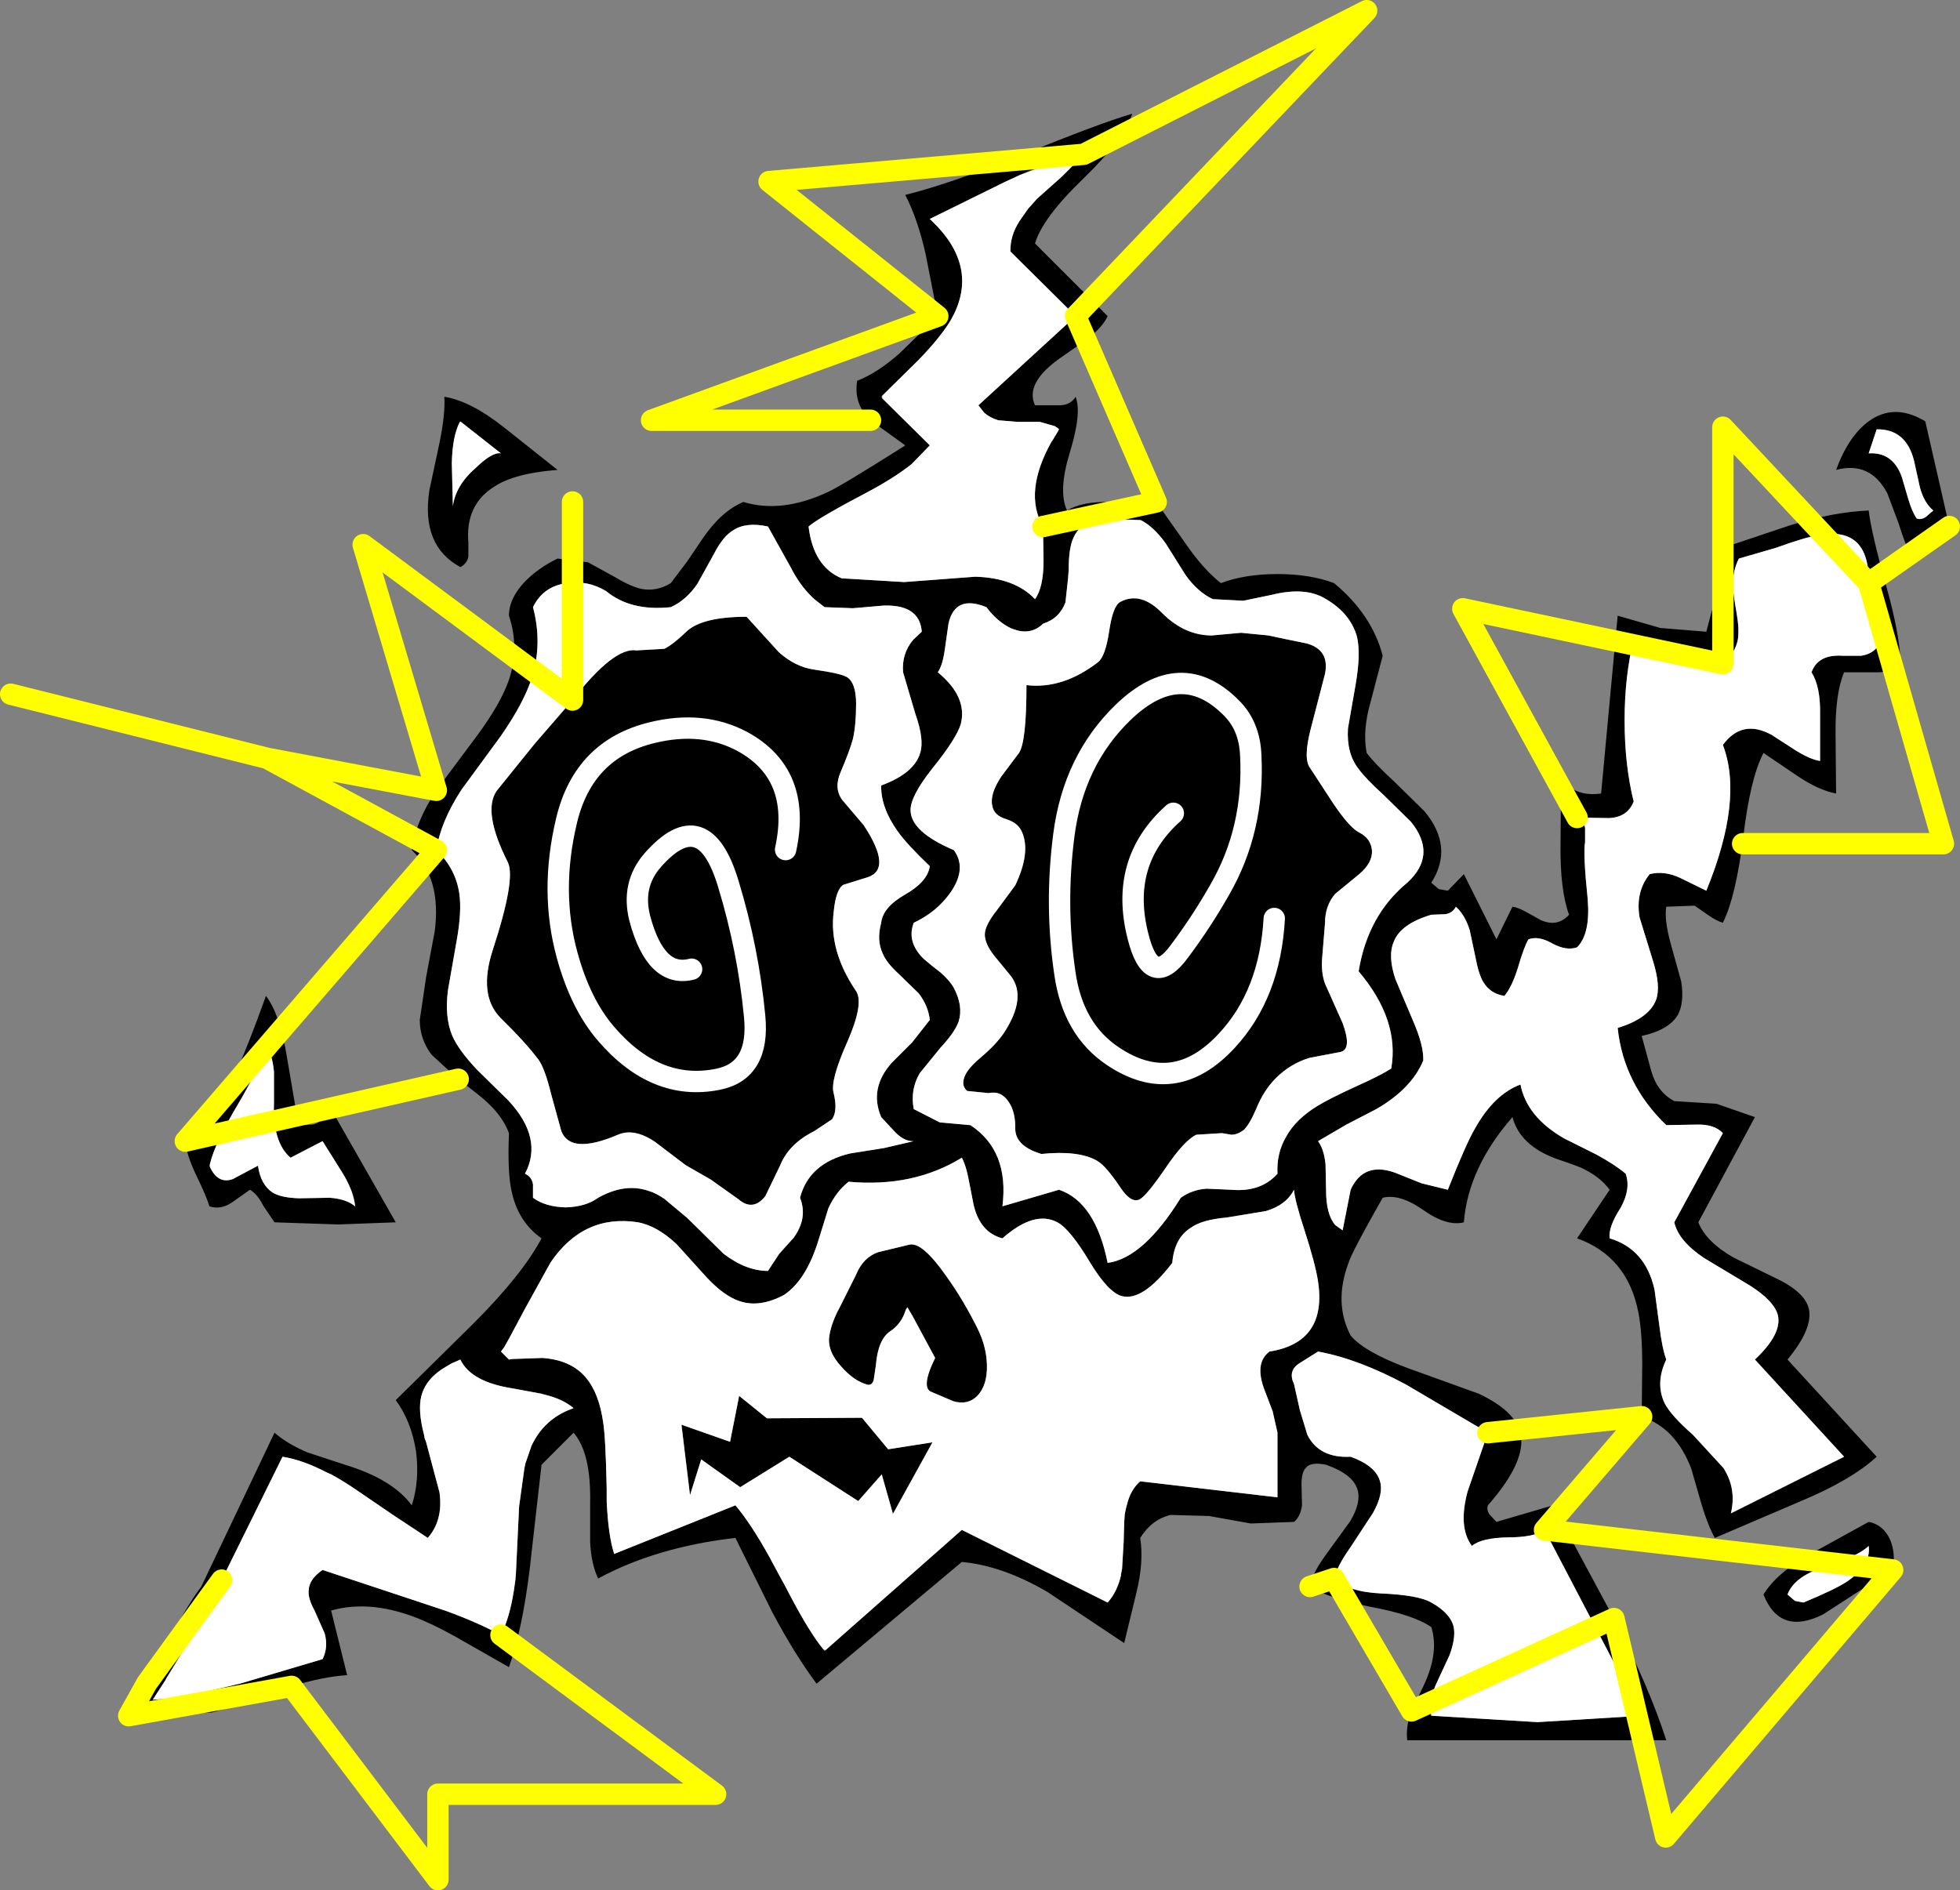 <?xml version="1.0" encoding="UTF-8" standalone="no"?>
<svg xmlns:xlink="http://www.w3.org/1999/xlink" height="177.0px" width="183.5px" xmlns="http://www.w3.org/2000/svg">
  <rect width="100%" height="100%" fill="#808080" stroke="none"/>
  <g transform="matrix(1.0, 0.0, 0.0, 1.0, 96.95, 87.0)">
    <path d="M4.85 -55.25 L2.2 -53.4 Q-1.0 -51.1 -0.05 -49.05 L2.05 -49.05 Q3.25 -49.0 3.75 -49.85 4.35 -48.35 3.2 -44.6 2.1 -41.0 2.95 -39.2 4.35 -40.05 6.95 -40.0 L11.3 -40.0 14.05 -36.1 Q15.7 -33.7 17.35 -32.4 19.6 -33.25 22.65 -33.25 25.7 -33.25 27.95 -32.4 31.5 -29.45 32.5 -25.6 L31.35 -21.2 Q30.6 -18.6 31.0 -16.5 31.75 -15.5 33.6 -13.8 L36.4 -11.05 Q39.2 -7.7 37.05 -4.35 L37.75 -3.75 38.6 -3.6 40.1 -5.15 43.15 0.95 44.65 -2.1 Q45.15 -2.05 45.95 -1.6 L47.3 -0.85 Q48.85 -0.15 49.95 -1.35 49.1 -3.65 49.15 -7.95 L49.2 -14.2 Q50.4 -12.35 52.95 -12.7 L54.5 -29.35 58.5 -28.2 62.8 -27.85 63.3 -29.75 64.05 -31.65 Q64.8 -33.95 63.6 -35.45 L70.6 -37.8 Q74.6 -39.05 78.0 -39.2 78.25 -37.1 79.65 -32.1 80.9 -27.65 81.0 -24.85 80.25 -24.0 78.55 -24.05 L75.7 -24.05 Q74.85 -22.05 74.9 -18.2 L74.95 -12.7 Q73.35 -13.0 71.4 -14.3 L68.15 -16.5 Q66.9 -14.1 66.25 -8.55 65.55 -3.0 64.35 -0.6 63.8 -0.75 63.0 -1.3 L61.7 -2.2 59.05 -2.1 Q58.85 -0.9 59.45 1.3 L60.45 4.9 Q60.75 6.85 60.15 8.0 59.3 9.45 56.75 10.0 L57.65 13.3 Q58.2 15.25 59.8 16.1 L63.75 16.35 67.35 17.6 62.05 27.45 Q62.8 29.3 65.35 30.75 L69.75 32.9 Q72.05 34.1 72.4 35.55 72.8 37.4 70.4 40.3 L78.75 49.4 Q76.35 51.6 71.55 53.6 L63.6 57.0 Q62.95 55.85 62.35 53.85 L61.4 50.55 Q59.95 46.7 56.75 45.65 L56.8 40.75 Q56.8 37.8 56.45 35.95 55.45 30.65 50.7 28.95 L53.75 24.4 Q52.9 23.25 51.4 22.5 51.0 22.25 48.75 21.5 45.35 20.25 44.65 17.6 40.5 22.35 40.1 27.45 38.5 27.85 36.3 26.3 34.1 24.75 32.5 25.15 29.6 30.25 29.3 31.25 27.9 35.0 29.5 38.05 30.8 39.6 34.85 41.1 L41.5 43.5 Q44.9 45.1 45.4 47.2 46.0 49.8 42.35 53.95 42.2 54.35 42.5 54.8 L43.15 55.5 48.45 53.95 54.15 64.55 Q57.45 70.95 59.05 75.95 L34.8 75.95 Q34.65 74.6 35.2 73.2 L36.35 70.8 Q37.8 67.7 37.05 65.35 35.4 64.2 31.35 63.45 27.4 62.65 25.7 61.55 25.85 60.4 27.2 58.55 L29.45 55.45 Q30.5 53.7 30.15 52.5 29.75 51.05 27.2 50.15 25.75 49.85 25.3 50.45 24.9 50.85 24.9 52.0 L24.95 53.95 Q24.8 55.0 24.2 55.5 L20.15 55.65 16.25 54.95 12.65 54.85 Q10.9 55.25 9.8 57.0 10.15 59.25 9.45 62.1 L8.3 66.85 1.1 62.05 Q-3.1 59.6 -6.9 59.25 L-20.5 70.65 Q-22.55 67.9 -24.65 63.95 L-28.1 57.0 Q-35.5 57.85 -40.95 60.8 -41.6 59.45 -41.7 57.4 L-41.7 53.75 Q-41.6 49.05 -43.25 47.15 L-46.25 50.15 -47.35 59.85 Q-48.05 65.6 -49.3 69.1 L-53.25 66.85 Q-55.65 65.45 -57.3 64.75 -62.05 62.7 -65.95 63.8 L-64.45 69.85 Q-66.75 70.0 -69.65 70.9 L-74.7 72.65 -75.65 72.95 -77.15 73.35 -84.9 73.65 -81.6 67.55 Q-79.65 63.6 -78.1 61.55 L-71.25 47.15 Q-70.05 48.2 -68.15 49.0 L-64.65 50.15 Q-60.2 51.5 -58.4 53.95 -57.65 51.65 -58.0 48.9 -58.45 46.05 -59.9 44.1 L-52.65 36.95 Q-48.05 32.35 -46.25 28.95 -48.45 27.4 -49.05 24.55 -49.45 22.8 -49.3 19.1 -49.85 17.6 -51.3 16.25 -51.85 15.7 -54.05 14.05 L-56.55 11.75 Q-57.65 10.3 -57.65 8.5 L-57.05 4.45 -56.25 0.2 Q-55.6 -4.8 -58.4 -7.4 -58.05 -10.05 -56.1 -13.0 L-52.3 -18.1 Q-50.05 -21.15 -49.3 -23.35 -48.3 -26.35 -49.3 -29.35 -49.3 -31.0 -47.75 -32.6 -46.5 -33.85 -44.75 -34.7 L-41.9 -34.35 -39.35 -32.95 Q-37.85 -32.05 -36.85 -31.85 -35.45 -31.6 -34.15 -32.4 L-32.6 -34.45 -31.15 -36.6 Q-29.4 -39.15 -27.35 -40.0 -23.75 -38.9 -19.4 -40.95 -18.2 -41.5 -12.5 -45.1 L-12.2 -45.3 -15.45 -47.65 Q-17.05 -49.15 -16.7 -51.35 -14.85 -52.05 -12.75 -53.9 L-9.15 -57.4 -10.3 -63.25 Q-11.05 -66.55 -12.2 -68.75 -8.15 -69.75 -1.5 -72.4 5.95 -75.45 9.05 -76.35 8.3 -74.0 4.5 -70.3 0.65 -66.6 -0.05 -64.2 L6.75 -57.4 Q6.3 -56.4 4.85 -55.25 M-14.35 -49.7 L-9.9 -45.3 -11.6 -43.55 Q-13.1 -42.35 -15.4 -41.1 -20.35 -38.5 -21.25 -37.7 -20.8 -33.95 -18.15 -32.85 L-12.3 -32.5 -5.65 -33.0 Q-1.95 -32.9 -0.05 -30.9 0.75 -32.0 0.75 -34.5 L0.7 -37.7 Q-1.15 -40.9 1.5 -45.65 L1.55 -45.7 2.15 -46.7 2.15 -46.75 2.2 -46.8 2.1 -46.9 1.8 -47.1 0.4 -47.5 -1.7 -47.5 -3.5 -47.65 Q-4.3 -47.9 -4.8 -48.35 L-5.35 -49.05 3.75 -57.4 -2.35 -63.45 Q-2.4 -64.9 -1.5 -66.3 L-0.7 -67.45 0.15 -68.4 2.45 -70.45 4.0 -72.0 4.5 -72.55 3.45 -72.35 2.05 -71.95 Q0.4 -71.45 -1.5 -70.6 L-2.9 -69.95 -9.9 -66.5 -9.15 -65.75 Q-5.3 -61.6 -7.95 -57.0 -8.95 -55.35 -11.0 -53.25 L-14.35 -49.95 -14.45 -49.85 -14.35 -49.7 M30.1 -27.35 Q29.5 -29.55 27.2 -30.9 25.3 -32.1 22.1 -31.3 L19.45 -30.75 16.6 -30.9 Q15.2 -31.55 14.05 -33.15 L12.2 -36.1 Q11.05 -37.7 9.85 -38.3 L6.0 -38.45 Q4.2 -38.1 3.55 -36.65 3.1 -35.7 3.1 -33.6 L3.05 -32.9 2.8 -30.6 Q2.25 -29.1 0.7 -28.6 L0.6 -28.5 Q-0.55 -27.5 -2.1 -28.1 L-2.25 -28.15 Q-3.55 -28.75 -4.6 -30.15 -7.55 -31.35 -8.15 -28.6 L-8.5 -26.15 Q-8.7 -24.7 -9.15 -24.05 -6.35 -21.75 -7.0 -19.2 -7.4 -17.85 -9.7 -15.0 -11.75 -12.4 -11.7 -11.1 -11.65 -9.1 -7.65 -7.4 -6.4 -5.7 -7.95 -3.45 -9.25 -1.6 -11.4 -0.6 -12.1 1.2 -10.45 2.8 -9.7 3.45 -8.9 4.05 -8.0 4.85 -7.65 5.5 -6.75 7.2 -7.2 8.65 -7.55 9.65 -8.9 11.1 L-10.85 13.5 Q-11.75 15.05 -11.4 16.85 L-8.95 18.1 -8.9 18.1 -6.1 18.35 Q-2.45 20.75 -3.1 25.95 L2.2 24.4 Q5.6 25.55 6.75 31.25 10.1 30.8 13.6 25.15 14.65 24.4 16.0 24.3 L18.3 24.4 Q21.1 24.65 22.65 22.9 22.55 21.0 23.45 19.45 24.35 17.8 26.4 16.55 27.45 15.9 29.95 14.75 32.3 13.7 33.3 13.05 34.1 8.5 30.25 3.95 31.1 -1.3 34.8 -4.35 37.65 -6.95 35.15 -10.05 L32.6 -12.55 Q30.85 -14.15 30.25 -15.0 29.1 -16.45 29.25 -18.8 L30.0 -23.1 Q30.45 -25.8 30.1 -27.35 M21.8 -27.5 L23.45 -27.15 25.4 -26.75 Q27.55 -26.15 27.1 -23.9 L25.75 -18.7 Q25.05 -15.95 25.7 -15.1 L27.85 -11.8 Q29.4 -9.5 30.3 -9.05 31.4 -8.5 31.5 -7.35 31.55 -6.2 30.3 -5.15 L28.05 -3.3 Q27.1 -2.2 27.1 -0.55 L26.85 2.5 Q26.7 4.0 27.1 5.1 L28.75 8.8 Q29.65 11.25 28.55 11.5 L25.65 12.05 Q23.85 12.6 22.5 13.95 21.35 15.1 20.65 16.85 20.05 18.25 19.5 18.8 L19.35 18.9 Q18.85 19.25 18.35 19.25 L17.45 19.1 15.05 19.25 Q13.9 19.8 12.15 22.4 10.4 24.95 9.75 25.3 8.95 25.7 7.95 24.2 L7.85 24.05 Q6.55 22.15 5.85 21.75 L5.7 21.65 Q3.95 20.7 0.55 21.05 -1.95 20.3 -1.9 18.6 L-1.9 18.35 Q-1.95 17.0 -2.5 16.2 -3.2 15.1 -4.4 15.35 L-6.4 15.15 Q-7.05 14.6 -6.55 13.6 -6.2 12.9 -5.0 11.9 -3.7 10.8 -2.95 9.7 -0.8 6.4 -2.3 4.4 L-3.9 2.45 Q-4.75 1.35 -4.75 0.5 -4.75 -0.35 -3.6 -1.8 L-1.9 -4.1 Q-0.45 -7.15 -1.25 -9.05 -1.6 -9.95 -2.75 -10.3 -3.9 -10.65 -4.05 -11.55 -4.3 -12.65 -3.2 -14.3 L-1.55 -16.5 Q-0.85 -17.55 -0.85 -22.85 2.55 -22.45 5.85 -25.0 6.55 -25.55 6.9 -27.95 7.25 -30.3 7.95 -30.65 9.85 -31.65 11.85 -29.6 13.95 -27.5 16.5 -27.5 L19.25 -27.75 21.8 -27.5 M12.9 -10.85 Q7.8 -6.3 9.6 0.7 10.85 5.65 13.45 2.1 15.55 -0.7 17.25 -3.7 20.5 -9.35 20.15 -16.25 20.05 -19.0 18.35 -20.7 13.6 -25.5 8.2 -20.3 3.55 -15.8 2.65 -8.8 1.8 -2.25 2.75 4.15 3.5 9.4 7.25 11.9 13.0 15.75 17.9 10.45 21.95 6.1 22.35 -1.0 21.95 6.1 17.9 10.45 13.0 15.75 7.25 11.9 3.5 9.4 2.75 4.15 1.8 -2.25 2.65 -8.8 3.55 -15.8 8.2 -20.3 13.6 -25.5 18.35 -20.7 20.05 -19.0 20.15 -16.25 20.5 -9.35 17.25 -3.7 15.55 -0.7 13.45 2.1 10.85 5.65 9.6 0.7 7.8 -6.3 12.9 -10.85 M78.75 -46.8 L78.0 -44.55 Q80.25 -44.7 81.1 -42.35 L81.7 -40.3 Q82.05 -39.1 82.5 -38.45 82.9 -38.3 83.35 -38.6 L84.05 -39.2 Q83.2 -39.9 82.8 -41.35 L82.25 -43.85 Q81.5 -46.85 78.75 -46.8 M38.35 -1.4 L37.05 -1.35 Q34.2 -0.5 33.55 1.15 32.95 2.5 33.7 4.7 L35.35 8.6 Q36.35 10.9 36.3 12.3 35.2 14.95 31.9 16.85 L29.1 18.3 26.45 19.85 Q27.0 20.6 27.15 22.0 L27.2 24.45 Q27.2 26.7 28.05 27.7 L28.75 28.2 29.5 24.4 Q30.7 21.75 33.65 22.8 L36.15 23.8 38.6 24.4 Q40.3 20.1 41.15 18.65 42.95 15.45 45.4 14.55 46.0 17.6 49.5 19.6 L52.5 21.1 Q54.25 22.05 55.25 22.9 55.75 24.3 54.8 26.05 53.6 27.9 53.75 28.95 57.1 29.95 57.95 33.75 L58.4 37.1 Q58.65 39.2 59.05 40.3 58.0 42.5 58.9 44.4 59.5 45.55 61.55 47.35 L64.4 50.45 Q65.65 52.4 65.1 54.7 L75.7 49.4 67.35 40.3 Q69.9 37.9 69.5 36.15 69.15 34.8 66.85 33.35 L62.6 30.8 Q60.2 29.2 59.8 27.45 L64.35 19.1 Q63.55 18.25 61.9 18.3 L59.05 18.35 Q55.05 14.5 54.5 9.25 57.45 8.35 58.1 6.6 58.55 5.35 57.8 2.95 L56.55 -1.1 Q56.15 -3.5 57.5 -5.15 58.85 -5.5 60.35 -4.8 L62.8 -3.6 Q66.3 -12.15 64.35 -17.25 66.15 -19.7 68.9 -18.2 L71.15 -16.75 Q72.5 -15.9 73.45 -15.75 L73.45 -20.1 Q73.5 -22.7 72.65 -24.05 73.25 -25.75 75.55 -25.6 L77.3 -25.6 Q78.25 -25.75 78.75 -26.35 L78.0 -32.4 Q78.1 -37.75 73.35 -36.9 72.05 -36.7 69.3 -35.7 L65.85 -34.7 Q65.25 -33.55 65.3 -32.05 65.3 -31.5 65.65 -29.5 65.9 -28.05 65.75 -27.1 65.5 -25.85 64.35 -24.85 L60.1 -25.8 Q57.3 -26.15 56.0 -27.1 55.15 -23.7 55.15 -19.55 55.15 -15.35 56.0 -11.95 55.4 -10.45 53.65 -10.4 L50.7 -10.45 Q51.35 -10.15 51.45 -9.45 L51.45 -8.15 Q51.25 -7.1 51.7 -2.75 51.95 0.45 50.7 1.7 49.7 2.05 48.4 1.35 47.1 0.6 46.15 0.95 45.75 1.6 45.15 3.65 44.6 5.4 43.9 6.25 42.6 6.05 41.95 5.0 41.5 4.3 41.2 2.7 L40.65 0.1 Q40.2 -1.35 39.35 -2.1 39.05 -1.5 38.35 -1.4 M74.95 -43.0 Q76.1 -46.15 78.0 -47.55 80.4 -49.3 83.3 -47.55 L85.55 -37.7 81.75 -35.45 Q81.4 -36.1 80.8 -38.0 L79.75 -40.8 Q78.15 -43.85 74.95 -43.0 M-49.85 -47.05 L-44.75 -43.0 Q-48.75 -42.7 -50.65 -41.45 -53.4 -39.75 -53.1 -36.2 L-53.1 -34.9 Q-53.2 -34.25 -53.85 -33.9 -57.55 -35.9 -56.75 -41.1 L-55.8 -45.55 Q-55.25 -48.25 -55.35 -49.85 -52.9 -49.45 -49.85 -47.05 M-53.9 -47.5 Q-54.6 -46.15 -54.65 -43.6 L-54.55 -39.6 Q-54.3 -41.55 -52.4 -43.2 -50.85 -44.7 -50.05 -44.55 L-53.8 -47.5 -53.85 -47.55 -53.9 -47.5 M-50.45 -12.95 L-46.9 -17.35 -43.35 -21.45 Q-39.45 -26.45 -37.35 -26.1 L-34.75 -26.25 Q-33.95 -26.65 -32.75 -27.8 -31.3 -29.25 -27.05 -29.25 L-24.05 -25.95 Q-22.5 -24.55 -20.7 -24.3 -18.25 -23.95 -17.65 -23.6 -16.8 -23.05 -16.8 -21.1 -16.8 -19.1 -17.1 -17.8 -17.4 -16.7 -18.25 -14.7 -18.9 -13.2 -18.1 -12.1 L-16.1 -9.75 Q-13.35 -5.6 -15.75 -4.85 L-18.0 -4.15 Q-18.7 -3.7 -18.9 -1.6 -19.35 2.05 -16.8 5.8 -16.05 6.95 -17.6 10.5 -19.25 14.2 -18.9 15.35 -18.5 17.0 -19.05 17.8 L-20.7 18.9 Q-23.1 20.1 -23.9 22.1 L-25.3 25.0 Q-26.45 26.45 -27.8 25.3 L-30.4 23.45 -32.75 22.1 -35.65 19.9 Q-37.6 18.6 -39.1 19.25 -43.55 21.15 -44.4 18.9 L-45.35 15.45 Q-45.95 13.0 -46.55 12.2 -47.75 10.6 -50.1 8.3 -52.2 6.15 -50.8 1.9 -48.65 -4.7 -49.4 -6.25 -51.8 -11.0 -50.45 -12.95 M-43.9 -32.4 Q-46.1 -32.1 -47.05 -30.15 -46.15 -26.75 -47.15 -23.55 -47.9 -21.2 -50.05 -18.1 L-53.75 -13.05 Q-55.7 -10.05 -56.1 -7.4 -54.3 -5.7 -53.95 -3.35 -53.7 -1.65 -54.2 1.1 L-55.0 5.65 Q-55.35 8.2 -54.6 10.0 -54.0 11.35 -52.3 13.15 L-49.35 16.05 Q-46.05 19.6 -47.8 22.9 -47.15 23.2 -47.05 23.9 L-47.05 25.15 Q-45.9 26.0 -44.0 26.05 -42.1 26.0 -40.95 25.15 -38.45 23.75 -36.25 24.5 -35.55 24.7 -34.75 25.25 L-32.6 27.05 -29.2 30.4 Q-27.1 32.0 -25.05 32.0 L-24.0 30.4 -22.65 28.9 Q-21.3 27.05 -22.05 25.15 -21.2 21.9 -17.35 21.0 L-14.2 20.5 -11.4 19.85 Q-12.25 19.9 -13.1 19.05 L-14.45 17.6 Q-15.6 14.9 -13.45 12.5 L-11.55 10.6 -9.9 8.5 Q-10.05 7.15 -10.95 6.0 L-12.8 4.2 Q-13.95 3.15 -14.3 2.3 -14.9 1.05 -14.45 -0.6 -14.3 -2.05 -12.2 -3.25 -10.1 -4.45 -9.9 -5.9 -12.0 -7.9 -12.9 -9.15 -14.5 -11.4 -14.45 -13.45 -11.35 -14.6 -10.8 -16.5 -10.4 -17.75 -11.25 -20.15 L-12.4 -24.05 Q-12.55 -25.8 -11.45 -27.1 L-10.65 -27.85 Q-10.85 -30.4 -14.2 -30.3 L-17.1 -30.05 -19.75 -30.15 -20.65 -30.85 Q-21.85 -31.9 -22.75 -33.55 L-22.85 -33.75 -25.05 -37.7 Q-27.1 -38.15 -28.3 -37.35 -29.25 -36.8 -30.1 -35.15 L-31.65 -32.35 Q-32.7 -30.8 -34.15 -30.15 -37.9 -29.75 -40.2 -31.65 -41.95 -32.7 -43.9 -32.4 M-32.2 3.75 Q-35.55 4.6 -37.05 -1.0 -37.85 -4.15 -35.85 -6.45 -31.05 -11.9 -28.75 -4.2 -26.9 1.9 -26.3 8.15 -25.8 13.25 -29.7 14.05 -35.55 15.25 -40.25 9.75 -42.6 7.0 -43.85 2.45 -45.5 -3.55 -43.9 -10.2 -42.3 -16.85 -35.9 -18.4 -31.2 -19.55 -27.5 -17.6 -21.85 -14.55 -23.4 -7.45 -21.85 -14.55 -27.5 -17.6 -31.2 -19.55 -35.9 -18.4 -42.3 -16.85 -43.9 -10.2 -45.5 -3.55 -43.85 2.45 -42.6 7.0 -40.25 9.75 -35.55 15.25 -29.7 14.05 -25.8 13.25 -26.3 8.15 -26.9 1.9 -28.75 -4.2 -31.05 -11.9 -35.85 -6.45 -37.85 -4.15 -37.05 -1.0 -35.55 4.6 -32.2 3.75 M-19.65 67.5 L-6.9 56.25 6.75 63.05 Q7.65 62.05 8.0 60.5 L8.0 60.4 8.1 59.9 8.25 57.35 8.3 55.6 8.35 54.8 8.45 54.3 8.5 54.1 8.65 53.55 Q9.0 52.4 9.8 51.7 L22.65 53.2 22.65 47.15 22.2 45.15 21.4 43.05 Q20.5 40.6 21.9 39.55 27.3 38.7 26.45 33.0 26.2 31.35 25.2 28.25 24.25 25.35 24.2 24.4 23.45 25.85 21.55 26.4 L17.9 27.0 Q15.6 27.2 14.55 27.95 13.0 28.9 12.8 31.25 10.0 34.9 8.05 34.35 6.8 34.0 5.1 31.2 3.25 28.1 2.05 27.45 -0.1 26.3 -3.1 28.95 -5.2 28.4 -5.8 25.8 L-6.25 23.5 Q-6.5 22.15 -6.9 21.4 -11.45 24.2 -17.5 23.65 -18.7 24.6 -19.4 26.15 L-20.3 29.05 Q-21.45 32.85 -23.55 34.25 -25.8 35.45 -27.65 34.85 -29.1 34.4 -30.75 32.65 L-33.6 29.5 Q-35.4 27.8 -37.2 27.45 -42.3 26.65 -45.4 31.2 L-47.75 35.45 -49.3 38.35 -49.75 39.15 -50.05 39.55 -49.3 40.3 -49.05 40.25 -46.15 40.15 Q-44.05 40.3 -42.75 41.35 -41.0 42.75 -40.5 46.05 -40.25 47.45 -40.15 52.4 L-40.15 53.05 -40.15 53.6 Q-40.0 56.8 -39.45 58.5 L-28.1 53.95 Q-26.65 55.65 -24.85 58.9 L-24.75 59.1 -23.75 60.95 -23.55 61.3 -22.95 62.45 Q-21.1 65.95 -19.85 67.45 L-19.75 67.6 -19.65 67.5 M-77.3 22.25 Q-76.55 23.9 -75.15 23.4 L-72.8 22.15 Q-72.55 23.9 -71.45 24.65 -70.65 25.15 -68.95 25.2 L-66.1 25.15 Q-64.55 25.25 -63.7 25.95 -63.85 24.5 -64.9 22.8 L-66.75 19.85 -69.75 21.4 Q-71.45 19.95 -71.3 16.25 L-71.3 13.35 Q-71.45 11.75 -72.05 10.8 -72.55 12.8 -74.7 16.45 -76.8 19.95 -77.3 22.0 L-77.35 22.15 -77.3 22.25 M-14.75 30.25 L-11.85 29.55 Q-10.65 29.2 -8.35 32.5 -6.8 34.65 -5.45 37.35 -4.6 39.05 -4.55 40.8 -4.5 42.7 -5.45 43.7 -6.35 44.6 -7.7 44.2 L-9.7 43.35 Q-10.8 43.0 -9.4 40.15 L-11.5 36.25 -12.0 35.4 -12.15 35.65 Q-12.55 36.95 -13.6 37.65 -14.75 38.4 -14.95 40.85 L-15.15 42.2 Q-15.3 42.75 -15.75 42.65 -17.0 42.3 -18.15 41.0 -19.55 39.5 -19.3 38.05 -19.1 36.8 -18.3 35.35 L-16.8 32.35 Q-16.15 30.75 -14.75 30.25 M-28.6 48.0 L-27.75 43.7 -25.15 45.8 -16.25 45.75 -13.8 48.7 -9.65 48.05 -13.35 54.75 -14.4 51.05 -16.6 53.55 -23.05 49.4 -27.65 52.25 -31.3 49.65 -32.35 53.0 -33.15 46.4 -28.6 48.0 M-78.6 23.0 Q-79.5 21.1 -79.6 19.85 -76.85 17.3 -74.9 13.45 -73.85 11.25 -72.05 6.25 -70.75 7.95 -70.1 11.9 L-69.0 18.35 -67.7 18.3 Q-67.05 18.2 -66.75 17.6 L-66.75 16.85 -65.95 16.85 -59.9 27.45 -65.3 27.65 -71.25 27.45 -72.3 25.9 Q-72.85 24.8 -73.55 24.4 L-75.25 25.6 Q-76.3 26.3 -77.35 25.95 -77.6 25.05 -78.6 23.0 M25.45 47.35 Q26.55 49.55 29.5 49.4 31.85 50.25 32.25 51.7 32.6 52.85 31.6 54.65 L29.5 57.85 Q28.2 59.7 27.95 60.8 29.25 62.05 32.35 62.2 35.85 62.35 37.05 63.05 38.85 64.05 39.15 65.35 39.35 66.4 38.75 68.0 L37.45 70.8 Q36.8 72.45 37.05 73.65 L47.0 74.25 56.75 73.65 47.65 56.25 Q46.7 56.95 44.2 56.95 41.75 57.0 40.85 57.75 39.55 56.0 40.45 52.65 L42.35 47.15 34.7 42.65 Q30.25 40.25 26.45 39.55 L24.7 40.65 Q23.6 41.35 24.2 42.6 L24.75 45.05 25.45 47.35 M-55.25 41.0 Q-57.05 42.05 -57.5 43.7 -57.85 45.05 -57.25 47.35 L-57.2 47.65 -57.05 48.05 -55.8 52.75 Q-55.45 55.35 -56.9 57.0 L-60.15 54.85 -63.45 52.6 Q-64.75 51.7 -65.95 51.05 L-66.4 50.85 Q-68.6 49.7 -70.5 49.4 L-76.2 60.95 Q-78.85 66.1 -81.35 70.1 L-81.45 70.3 -82.65 72.15 -80.6 72.0 -79.8 71.9 -74.5 70.65 -66.75 68.35 Q-66.2 67.25 -66.55 65.95 L-67.5 63.8 Q-68.15 62.6 -68.05 61.9 -68.0 60.85 -66.75 60.0 L-58.3 62.8 -55.6 63.7 -55.15 63.85 Q-52.15 64.95 -50.05 66.1 -49.25 64.5 -48.85 62.0 L-48.7 60.95 -48.65 60.35 -48.35 54.05 -47.85 50.45 -47.75 50.0 -47.2 48.4 Q-46.0 45.8 -43.25 44.85 -44.25 44.0 -45.9 43.6 L-46.25 43.5 -48.95 43.0 Q-52.85 42.4 -53.85 40.3 L-54.65 40.65 -55.25 41.0 M78.0 55.5 Q79.35 55.75 80.0 57.15 80.55 58.45 80.25 60.0 L77.15 61.95 73.75 64.15 Q69.7 66.2 68.15 62.3 69.4 60.25 72.65 58.45 L78.0 55.5 M75.95 61.1 Q78.25 59.55 78.0 57.75 77.05 58.7 73.8 59.75 71.05 60.6 70.4 62.3 L71.1 62.9 71.9 63.05 Q74.9 61.8 75.95 61.1" fill="#000000" fill-rule="evenodd" stroke="none"/>
    <path d="M2.05 -71.95 L3.45 -72.35 4.5 -72.55 4.0 -72.0 2.45 -70.45 0.15 -68.4 -0.7 -67.45 -1.5 -66.3 Q-2.4 -64.9 -2.35 -63.45 L3.75 -57.4 -5.35 -49.05 -4.8 -48.35 Q-4.3 -47.9 -3.5 -47.65 L-1.7 -47.5 0.4 -47.5 1.8 -47.1 2.1 -46.9 2.2 -46.8 2.15 -46.75 2.15 -46.7 1.55 -45.7 1.5 -45.65 Q-1.15 -40.9 0.7 -37.7 L0.75 -34.5 Q0.75 -32.0 -0.05 -30.9 -1.95 -32.9 -5.65 -33.0 L-12.3 -32.5 -18.15 -32.85 Q-20.8 -33.95 -21.25 -37.7 -20.35 -38.5 -15.4 -41.1 -13.1 -42.35 -11.6 -43.55 L-9.9 -45.3 -14.35 -49.7 -14.35 -49.95 -11.0 -53.25 Q-8.95 -55.35 -7.95 -57.0 -5.3 -61.6 -9.15 -65.75 L-9.9 -66.5 -2.9 -69.95 -1.5 -70.6 1.45 -71.7 2.05 -71.95 M21.8 -27.5 L19.25 -27.75 16.5 -27.5 Q13.95 -27.5 11.85 -29.6 9.85 -31.65 7.95 -30.65 7.25 -30.3 6.9 -27.95 6.55 -25.55 5.85 -25.0 2.55 -22.45 -0.85 -22.85 -0.85 -17.55 -1.55 -16.5 L-3.2 -14.3 Q-4.3 -12.65 -4.05 -11.55 -3.9 -10.65 -2.75 -10.3 -1.6 -9.95 -1.25 -9.05 -0.45 -7.15 -1.9 -4.1 L-3.6 -1.8 Q-4.75 -0.35 -4.75 0.5 -4.75 1.35 -3.9 2.45 L-2.3 4.4 Q-0.8 6.4 -2.95 9.7 -3.7 10.8 -5.0 11.9 -6.2 12.9 -6.55 13.6 -7.05 14.6 -6.4 15.15 L-4.4 15.35 Q-3.2 15.1 -2.5 16.2 -1.95 17.0 -1.9 18.35 L-1.9 18.6 Q-1.95 20.3 0.55 21.05 3.95 20.7 5.7 21.65 L5.85 21.75 Q6.55 22.15 7.85 24.05 L7.95 24.2 Q8.95 25.7 9.75 25.3 10.4 24.95 12.15 22.4 13.9 19.8 15.05 19.25 L17.45 19.1 18.35 19.25 Q18.85 19.25 19.35 18.9 L19.5 18.8 Q20.05 18.25 20.65 16.85 21.35 15.1 22.5 13.95 23.85 12.6 25.65 12.05 L28.55 11.5 Q29.65 11.25 28.75 8.8 L27.1 5.1 Q26.7 4.0 26.85 2.5 L27.1 -0.55 Q27.1 -2.2 28.05 -3.3 L30.3 -5.15 Q31.55 -6.2 31.5 -7.35 31.4 -8.5 30.3 -9.05 29.4 -9.5 27.85 -11.8 L25.7 -15.1 Q25.05 -15.95 25.75 -18.7 L27.1 -23.9 Q27.55 -26.15 25.4 -26.75 L23.45 -27.15 21.8 -27.5 M30.1 -27.35 Q30.45 -25.8 30.0 -23.1 L29.25 -18.8 Q29.1 -16.45 30.25 -15.0 30.85 -14.15 32.6 -12.55 L35.15 -10.05 Q37.65 -6.95 34.8 -4.35 31.1 -1.3 30.25 3.95 34.1 8.5 33.3 13.05 32.3 13.7 29.95 14.75 27.45 15.9 26.4 16.55 24.35 17.8 23.45 19.45 22.55 21.0 22.65 22.9 21.1 24.65 18.3 24.4 L16.0 24.3 Q14.65 24.4 13.6 25.15 10.1 30.8 6.75 31.25 5.6 25.55 2.2 24.4 L-3.1 25.95 Q-2.45 20.75 -6.1 18.35 L-8.9 18.1 -8.95 18.1 -11.4 16.85 Q-11.75 15.05 -10.85 13.5 L-8.9 11.1 Q-7.55 9.65 -7.2 8.65 -6.75 7.2 -7.65 5.5 -8.0 4.85 -8.9 4.05 -9.7 3.45 -10.45 2.8 -12.1 1.2 -11.4 -0.6 -9.25 -1.6 -7.95 -3.45 -6.4 -5.7 -7.65 -7.4 -11.65 -9.1 -11.7 -11.1 -11.75 -12.4 -9.7 -15.0 -7.4 -17.85 -7.0 -19.2 -6.35 -21.75 -9.15 -24.05 -8.7 -24.7 -8.5 -26.15 L-8.15 -28.6 Q-7.55 -31.35 -4.6 -30.15 -3.55 -28.75 -2.25 -28.15 L-2.1 -28.1 Q-0.55 -27.5 0.6 -28.5 L0.7 -28.6 Q2.25 -29.1 2.8 -30.6 L3.05 -32.9 3.1 -33.6 Q3.1 -35.7 3.55 -36.65 4.2 -38.1 6.0 -38.45 L9.85 -38.3 Q11.05 -37.7 12.2 -36.1 L14.05 -33.15 Q15.2 -31.55 16.6 -30.9 L19.45 -30.75 22.1 -31.3 Q25.3 -32.1 27.2 -30.9 29.5 -29.55 30.1 -27.35 M38.35 -1.4 Q39.05 -1.5 39.35 -2.1 40.2 -1.35 40.65 0.1 L41.2 2.7 Q41.5 4.3 41.95 5.0 42.6 6.05 43.9 6.25 44.6 5.4 45.15 3.65 45.75 1.6 46.15 0.95 47.1 0.6 48.4 1.35 49.7 2.05 50.7 1.7 51.95 0.45 51.7 -2.75 51.25 -7.1 51.45 -8.15 L51.45 -9.45 Q51.35 -10.15 50.7 -10.45 L53.65 -10.4 Q55.4 -10.45 56.0 -11.95 55.15 -15.35 55.15 -19.55 55.15 -23.7 56.0 -27.1 57.3 -26.15 60.1 -25.8 L64.35 -24.85 Q65.5 -25.85 65.75 -27.1 65.9 -28.05 65.65 -29.5 65.3 -31.5 65.3 -32.05 65.25 -33.55 65.85 -34.7 L69.3 -35.7 Q72.05 -36.7 73.35 -36.9 78.1 -37.75 78.0 -32.4 L78.75 -26.35 Q78.25 -25.75 77.3 -25.6 L75.55 -25.6 Q73.25 -25.75 72.65 -24.05 73.5 -22.7 73.45 -20.1 L73.45 -15.75 Q72.5 -15.9 71.15 -16.75 L68.9 -18.2 Q66.15 -19.7 64.35 -17.25 66.3 -12.15 62.8 -3.6 L60.35 -4.8 Q58.85 -5.5 57.5 -5.15 56.15 -3.5 56.55 -1.1 L57.8 2.95 Q58.55 5.35 58.1 6.6 57.45 8.35 54.5 9.25 55.05 14.5 59.05 18.35 L61.9 18.3 Q63.55 18.25 64.35 19.1 L59.8 27.45 Q60.2 29.2 62.6 30.8 L66.85 33.35 Q69.15 34.8 69.5 36.15 69.9 37.9 67.35 40.3 L75.7 49.4 65.1 54.7 Q65.65 52.4 64.4 50.45 L61.55 47.35 Q59.5 45.55 58.9 44.4 58.0 42.5 59.05 40.3 58.65 39.2 58.4 37.1 L57.95 33.75 Q57.1 29.95 53.75 28.95 53.6 27.9 54.8 26.05 55.75 24.3 55.25 22.9 54.25 22.05 52.5 21.1 L49.5 19.6 Q46.0 17.6 45.4 14.55 42.95 15.45 41.15 18.65 40.3 20.1 38.6 24.4 L36.15 23.8 33.65 22.8 Q30.7 21.75 29.5 24.4 L28.75 28.2 28.05 27.7 Q27.2 26.7 27.2 24.45 L27.15 22.0 Q27.0 20.6 26.45 19.85 L29.1 18.3 31.9 16.85 Q35.2 14.95 36.3 12.3 36.35 10.9 35.35 8.6 L33.7 4.7 Q32.95 2.5 33.55 1.15 34.2 -0.5 37.05 -1.35 L38.35 -1.4 M78.75 -46.8 Q81.5 -46.85 82.25 -43.85 L82.8 -41.35 Q83.2 -39.9 84.05 -39.2 L83.35 -38.6 Q82.9 -38.3 82.5 -38.45 82.05 -39.1 81.7 -40.3 L81.1 -42.35 Q80.25 -44.7 78.0 -44.55 L78.75 -46.8 M-53.8 -47.5 L-50.05 -44.55 Q-50.85 -44.7 -52.4 -43.2 -54.3 -41.55 -54.55 -39.6 L-54.65 -43.6 Q-54.6 -46.15 -53.9 -47.5 L-53.8 -47.5 M-43.9 -32.4 Q-41.95 -32.7 -40.2 -31.65 -37.9 -29.75 -34.15 -30.15 -32.7 -30.8 -31.65 -32.35 L-30.1 -35.15 Q-29.25 -36.8 -28.3 -37.35 -27.1 -38.15 -25.05 -37.7 L-22.85 -33.75 -22.75 -33.55 Q-21.85 -31.9 -20.65 -30.85 L-19.75 -30.15 -17.1 -30.05 -14.2 -30.3 Q-10.85 -30.4 -10.65 -27.85 L-11.45 -27.1 Q-12.55 -25.8 -12.4 -24.05 L-11.25 -20.15 Q-10.4 -17.75 -10.8 -16.5 -11.35 -14.6 -14.45 -13.45 -14.5 -11.4 -12.9 -9.15 -12.0 -7.9 -9.9 -5.9 -10.1 -4.45 -12.2 -3.25 -14.3 -2.05 -14.45 -0.6 -14.9 1.05 -14.3 2.3 -13.95 3.15 -12.8 4.2 L-10.95 6.0 Q-10.05 7.15 -9.9 8.5 L-11.55 10.6 -13.45 12.5 Q-15.6 14.9 -14.45 17.6 L-13.1 19.05 Q-12.25 19.9 -11.4 19.85 L-14.2 20.5 -17.35 21.0 Q-21.2 21.9 -22.05 25.15 -21.3 27.05 -22.65 28.9 L-24.0 30.4 -25.05 32.0 Q-27.1 32.0 -29.2 30.4 L-32.6 27.05 -34.75 25.25 Q-35.55 24.7 -36.25 24.5 -38.45 23.75 -40.95 25.15 -42.1 26.0 -44.0 26.05 -45.9 26.0 -47.05 25.15 L-47.05 23.9 Q-47.15 23.2 -47.8 22.9 -46.05 19.6 -49.35 16.05 L-52.3 13.15 Q-54.0 11.35 -54.6 10.0 -55.35 8.2 -55.0 5.65 L-54.2 1.1 Q-53.7 -1.65 -53.95 -3.35 -54.3 -5.7 -56.1 -7.4 -55.7 -10.05 -53.75 -13.05 L-50.05 -18.1 Q-47.9 -21.2 -47.15 -23.55 -46.15 -26.75 -47.05 -30.15 -46.1 -32.1 -43.9 -32.4 M-50.45 -12.95 Q-51.8 -11.0 -49.4 -6.25 -48.65 -4.7 -50.8 1.9 -52.2 6.15 -50.1 8.3 -47.75 10.6 -46.55 12.2 -45.95 13.0 -45.35 15.45 L-44.4 18.9 Q-43.55 21.15 -39.1 19.25 -37.6 18.6 -35.65 19.9 L-32.75 22.1 -30.4 23.45 -27.8 25.3 Q-26.45 26.45 -25.3 25.0 L-23.9 22.1 Q-23.1 20.1 -20.7 18.9 L-19.05 17.8 Q-18.5 17.0 -18.9 15.35 -19.25 14.2 -17.6 10.5 -16.05 6.95 -16.8 5.8 -19.35 2.05 -18.9 -1.6 -18.7 -3.7 -18.0 -4.15 L-15.75 -4.85 Q-13.35 -5.6 -16.1 -9.75 L-18.1 -12.1 Q-18.9 -13.2 -18.25 -14.7 -17.4 -16.7 -17.1 -17.8 -16.8 -19.1 -16.8 -21.1 -16.8 -23.05 -17.65 -23.6 -18.25 -23.95 -20.7 -24.3 -22.5 -24.55 -24.05 -25.95 L-27.05 -29.25 Q-31.3 -29.25 -32.75 -27.8 -33.95 -26.65 -34.75 -26.25 L-37.35 -26.1 Q-39.45 -26.45 -43.35 -21.45 L-46.9 -17.35 -50.45 -12.95 M-19.85 67.45 Q-21.1 65.95 -22.95 62.45 L-23.55 61.3 -23.75 60.95 -24.75 59.1 -24.85 58.9 Q-26.65 55.65 -28.1 53.95 L-39.45 58.5 Q-40.0 56.8 -40.15 53.6 L-40.15 53.05 -40.15 52.4 Q-40.25 47.45 -40.5 46.05 -41.0 42.75 -42.75 41.35 -44.05 40.3 -46.15 40.15 L-49.05 40.25 -49.3 40.3 -50.05 39.55 -49.75 39.15 -49.3 38.35 -47.75 35.45 -45.4 31.2 Q-42.3 26.65 -37.2 27.45 -35.4 27.8 -33.6 29.5 L-30.75 32.65 Q-29.1 34.4 -27.65 34.85 -25.8 35.45 -23.55 34.25 -21.45 32.85 -20.3 29.05 L-19.4 26.15 Q-18.7 24.6 -17.5 23.65 -11.45 24.2 -6.9 21.4 -6.5 22.15 -6.25 23.5 L-5.8 25.8 Q-5.2 28.4 -3.1 28.95 -0.1 26.3 2.05 27.45 3.25 28.1 5.1 31.2 6.8 34.0 8.05 34.35 10.0 34.9 12.8 31.25 13.0 28.9 14.55 27.95 15.6 27.2 17.9 27.0 L21.55 26.4 Q23.45 25.85 24.2 24.4 24.25 25.35 25.2 28.25 26.2 31.35 26.45 33.0 27.3 38.7 21.9 39.55 20.5 40.6 21.4 43.05 L22.2 45.15 22.65 47.15 22.65 53.2 9.8 51.7 Q9.0 52.4 8.65 53.55 L8.5 54.1 8.45 54.3 8.35 54.8 8.3 55.6 8.25 57.35 8.1 59.9 8.0 60.4 8.0 60.5 Q7.65 62.05 6.75 63.05 L-6.9 56.25 -19.65 67.5 -19.85 67.45 M-28.6 48.0 L-33.15 46.4 -32.35 53.0 -31.3 49.65 -27.65 52.25 -23.05 49.4 -16.6 53.55 -14.4 51.05 -13.35 54.75 -9.65 48.05 -13.8 48.7 -16.25 45.75 -25.15 45.8 -27.75 43.7 -28.6 48.0 M-14.75 30.25 Q-16.15 30.75 -16.8 32.35 L-18.3 35.35 Q-19.1 36.8 -19.3 38.05 -19.55 39.5 -18.15 41.0 -17.0 42.3 -15.75 42.65 -15.3 42.75 -15.15 42.2 L-14.95 40.85 Q-14.75 38.4 -13.6 37.65 -12.55 36.95 -12.15 35.65 L-12.0 35.4 -11.5 36.25 -9.4 40.15 Q-10.8 43.0 -9.7 43.35 L-7.7 44.2 Q-6.35 44.6 -5.45 43.7 -4.5 42.7 -4.55 40.8 -4.6 39.05 -5.45 37.35 -6.8 34.65 -8.35 32.5 -10.65 29.2 -11.85 29.55 L-14.75 30.25 M-77.3 22.0 Q-76.8 19.95 -74.7 16.45 -72.55 12.8 -72.05 10.8 -71.45 11.75 -71.3 13.35 L-71.3 16.25 Q-71.45 19.95 -69.75 21.4 L-66.75 19.85 -64.9 22.8 Q-63.85 24.5 -63.7 25.95 -64.55 25.25 -66.1 25.15 L-68.95 25.2 Q-70.65 25.15 -71.45 24.65 -72.55 23.9 -72.8 22.15 L-75.15 23.4 Q-76.55 23.9 -77.3 22.25 L-77.3 22.0 M-55.25 41.0 L-54.65 40.65 -53.85 40.3 Q-52.85 42.4 -48.95 43.0 L-46.25 43.5 -45.9 43.6 Q-44.25 44.0 -43.25 44.85 -46.0 45.8 -47.2 48.4 L-47.75 50.0 -47.85 50.45 -48.35 54.05 -48.65 60.35 -48.7 60.95 -48.85 62.0 Q-49.25 64.5 -50.05 66.1 -52.15 64.95 -55.15 63.85 L-55.6 63.7 -58.3 62.8 -66.75 60.0 Q-68.0 60.85 -68.05 61.9 -68.15 62.6 -67.5 63.8 L-66.55 65.95 Q-66.2 67.25 -66.75 68.35 L-74.5 70.65 -79.8 71.9 -80.6 72.0 -82.65 72.15 -81.45 70.3 -81.35 70.1 Q-78.85 66.1 -76.2 60.95 L-70.5 49.4 Q-68.6 49.7 -66.4 50.85 L-65.95 51.05 Q-64.75 51.7 -63.45 52.6 L-60.15 54.85 -56.9 57.0 Q-55.45 55.35 -55.8 52.75 L-57.05 48.05 -57.2 47.65 -57.25 47.35 Q-57.85 45.05 -57.5 43.7 -57.05 42.05 -55.25 41.0 M25.45 47.35 L24.75 45.05 24.2 42.6 Q23.6 41.35 24.7 40.65 L26.45 39.55 Q30.25 40.25 34.7 42.65 L42.35 47.15 40.45 52.65 Q39.55 56.0 40.85 57.75 41.75 57.0 44.2 56.95 46.7 56.95 47.65 56.25 L56.75 73.65 47.0 74.25 37.05 73.65 Q36.8 72.45 37.45 70.8 L38.75 68.0 Q39.35 66.4 39.15 65.35 38.85 64.05 37.05 63.05 35.85 62.35 32.35 62.2 29.25 62.05 27.95 60.8 28.2 59.7 29.5 57.85 L31.6 54.65 Q32.6 52.85 32.25 51.7 31.85 50.25 29.5 49.4 26.55 49.55 25.45 47.35 M75.95 61.1 Q74.9 61.8 71.9 63.05 L71.1 62.9 70.4 62.3 Q71.05 60.6 73.8 59.75 77.05 58.7 78.0 57.75 78.25 59.55 75.95 61.1" fill="#ffffff" fill-rule="evenodd" stroke="none"/>
    <path d="M22.35 -1.0 Q21.95 6.1 17.9 10.45 13.0 15.75 7.25 11.9 3.5 9.4 2.75 4.15 1.8 -2.25 2.65 -8.8 3.55 -15.8 8.2 -20.3 13.6 -25.5 18.35 -20.7 20.05 -19.0 20.15 -16.25 20.5 -9.35 17.25 -3.7 15.55 -0.7 13.45 2.1 10.85 5.65 9.6 0.7 7.8 -6.3 12.9 -10.85 M-23.4 -7.45 Q-21.85 -14.55 -27.5 -17.6 -31.2 -19.55 -35.9 -18.4 -42.3 -16.85 -43.9 -10.2 -45.5 -3.55 -43.85 2.45 -42.6 7.0 -40.25 9.75 -35.55 15.25 -29.7 14.05 -25.8 13.25 -26.3 8.15 -26.9 1.9 -28.75 -4.2 -31.05 -11.9 -35.85 -6.45 -37.85 -4.15 -37.05 -1.0 -35.55 4.6 -32.2 3.75" fill="none" stroke="#ffffff" stroke-linecap="round" stroke-linejoin="round" stroke-width="2.0"/>
    <path d="M-15.45 -47.65 L-35.95 -47.65 -9.15 -57.4 -24.95 -70.0 4.5 -72.55 31.0 -86.0 3.75 -57.4 11.3 -40.0 0.7 -37.7 M50.7 -10.45 L40.0 -30.0 64.35 -24.85 64.35 -47.0 78.0 -32.4 85.55 -37.7 M78.0 -32.4 L85.0 -8.0 66.2 -8.0 M-95.95 -22.0 L-71.95 -16.0 -56.1 -13.0 -62.95 -36.0 -43.35 -21.45 -43.35 -40.0 M-54.05 14.05 L-79.6 19.85 -56.1 -7.4 -71.95 -16.0 M-50.05 66.1 L-29.95 81.0 -55.95 81.0 -55.95 89.0 -69.65 70.9 -84.9 73.65 -83.2 70.6 -76.2 60.95 M42.35 47.15 L56.75 45.65 47.65 56.25 80.25 60.0 59.0 85.0 54.15 64.55 35.2 73.2 27.95 60.8 25.7 61.55" fill="none" stroke="#ffff00" stroke-linecap="round" stroke-linejoin="round" stroke-width="2.0"/>
  </g>
</svg>
